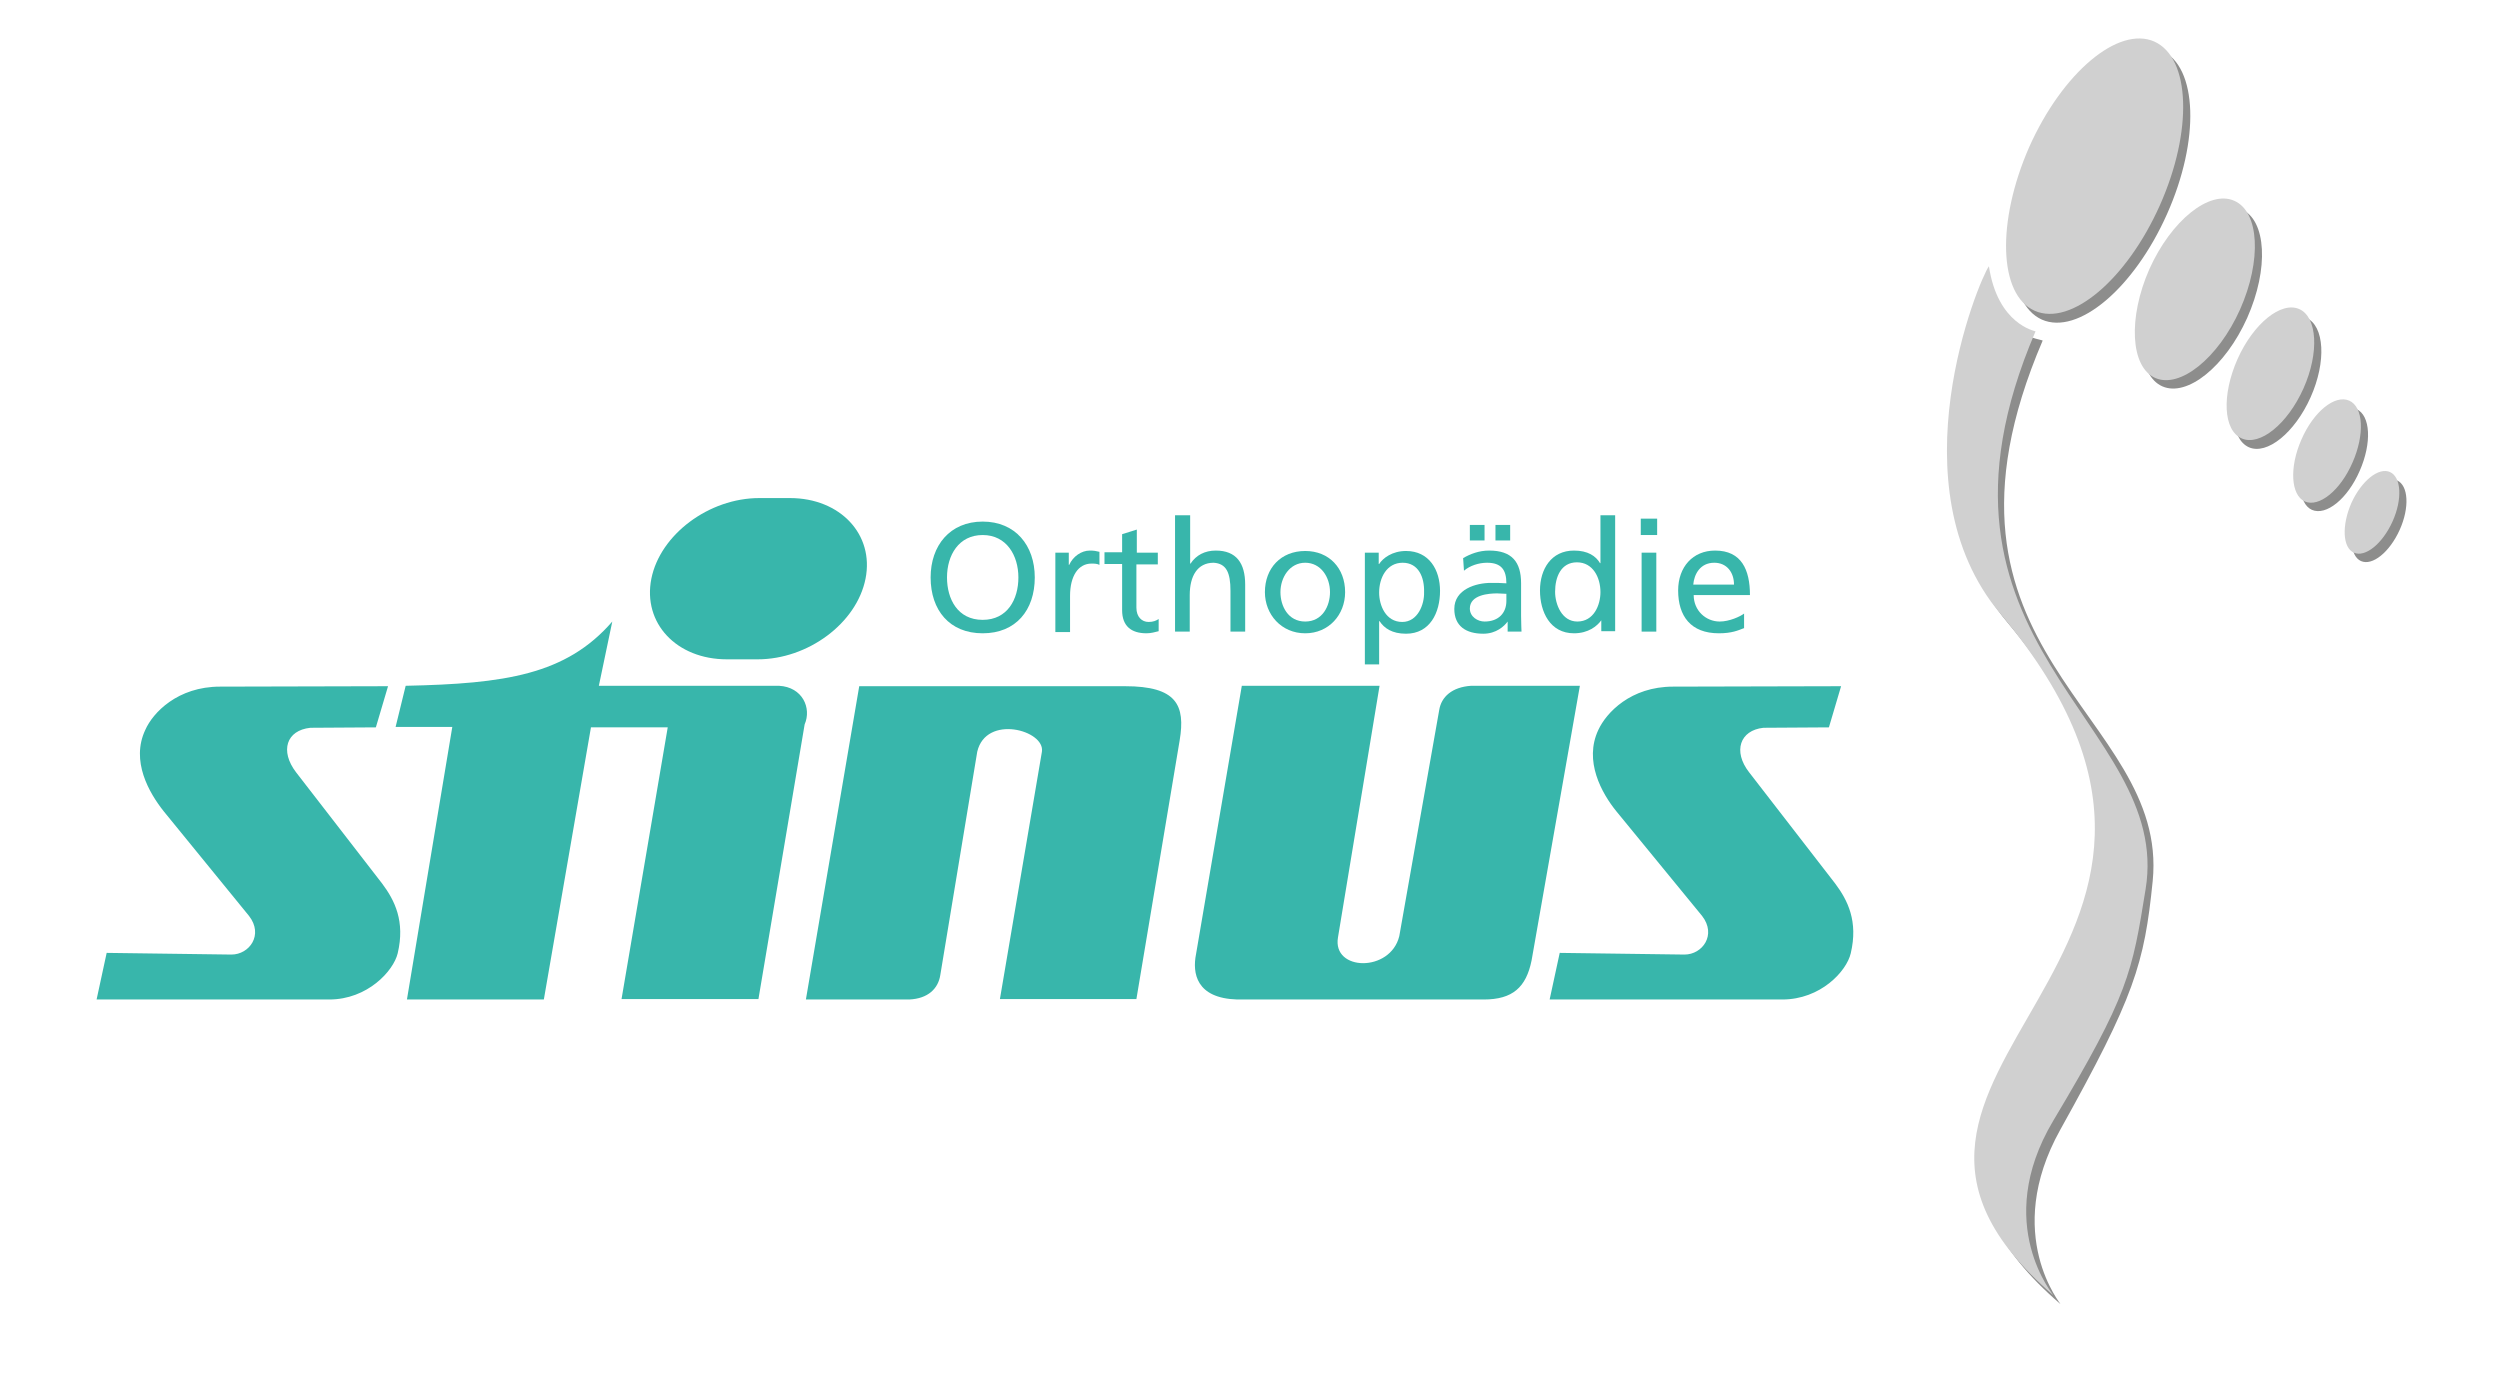 <?xml version="1.0" encoding="utf-8"?>
<!-- Generator: $$$/GeneralStr/196=Adobe Illustrator 27.6.0, SVG Export Plug-In . SVG Version: 6.00 Build 0)  -->
<svg version="1.1" id="Ebene_1" xmlns="http://www.w3.org/2000/svg" xmlns:xlink="http://www.w3.org/1999/xlink" x="0px" y="0px"
	 viewBox="0 0 595.3 327.1" style="enable-background:new 0 0 595.3 327.1;" xml:space="preserve">
<style type="text/css">
	.st0{clip-path:url(#SVGID_00000083052956310351047620000009260963586553417377_);fill:#8D8D8C;}
	.st1{clip-path:url(#SVGID_00000083052956310351047620000009260963586553417377_);fill:#38B6AB;}
	.st2{fill:#38B6AB;}
	.st3{clip-path:url(#SVGID_00000052090011420071330070000016557021145860136344_);fill:#38B6AB;}
	.st4{clip-path:url(#SVGID_00000052090011420071330070000016557021145860136344_);fill:#D0D0D0;}
</style>
<g>
	<defs>
		<rect id="SVGID_1_" x="23" y="9.2" width="550" height="301.3"/>
	</defs>
	<clipPath id="SVGID_00000034079228329798831880000002252095089822709695_">
		<use xlink:href="#SVGID_1_"  style="overflow:visible;"/>
	</clipPath>
	<path style="clip-path:url(#SVGID_00000034079228329798831880000002252095089822709695_);fill:#8D8D8C;" d="M486.2,76.1
		c8.6,3.8,21.9-7.4,29.8-25.1c7.9-17.7,7.3-35.1-1.3-39c-8.6-3.8-21.9,7.4-29.8,25.1C477.1,54.8,477.6,72.2,486.2,76.1"/>
	<path style="clip-path:url(#SVGID_00000034079228329798831880000002252095089822709695_);fill:#8D8D8C;" d="M514.9,92
		c5.9,2.6,15-4.7,20.2-16.3c5.2-11.7,4.6-23.3-1.4-25.9c-5.9-2.6-15,4.7-20.2,16.3C508.4,77.8,509,89.4,514.9,92"/>
	<path style="clip-path:url(#SVGID_00000034079228329798831880000002252095089822709695_);fill:#8D8D8C;" d="M535.5,106.5
		c4.3,1.9,10.9-3.4,14.7-11.9c3.8-8.5,3.3-17-1-18.9s-10.9,3.4-14.7,11.9C530.7,96.1,531.1,104.5,535.5,106.5"/>
	<path style="clip-path:url(#SVGID_00000034079228329798831880000002252095089822709695_);fill:#8D8D8C;" d="M550.5,121.4
		c3.4,1.5,8.5-2.6,11.4-9.3c2.9-6.6,2.6-13.2-0.8-14.7c-3.4-1.5-8.5,2.6-11.4,9.3C546.8,113.3,547.2,119.9,550.5,121.4"/>
	<path style="clip-path:url(#SVGID_00000034079228329798831880000002252095089822709695_);fill:#8D8D8C;" d="M562.2,133.6
		c2.7,1.2,6.8-2.1,9.2-7.4c2.4-5.3,2.1-10.6-0.6-11.8c-2.7-1.2-6.8,2.1-9.2,7.4C559.3,127.1,559.5,132.4,562.2,133.6"/>
	<path style="clip-path:url(#SVGID_00000034079228329798831880000002252095089822709695_);fill:#8D8D8C;" d="M474.5,68.7
		c-2.4,3.3-22,49.1,3.5,79.5c69.5,82.9-49.9,108.4,12.6,162.3c0.5,0.4-14-16.4,0-41.5c17.7-31.8,20-39.4,22-59.2
		c4-40.3-58.2-54-26.2-128.7C486.3,80.8,476.2,80.1,474.5,68.7"/>
	<path style="clip-path:url(#SVGID_00000034079228329798831880000002252095089822709695_);fill:#38B6AB;" d="M234,147.6
		c5.9,0,8.5-4.9,8.5-10.1c0-5.2-2.8-10.1-8.5-10.1c-5.7,0-8.5,4.8-8.5,10.1C225.5,142.6,228,147.6,234,147.6 M234,124.2
		c7.8,0,12.4,5.7,12.4,13.3c0,7.8-4.5,13.3-12.4,13.3s-12.4-5.5-12.4-13.3C221.6,129.9,226.2,124.2,234,124.2"/>
	<path style="clip-path:url(#SVGID_00000034079228329798831880000002252095089822709695_);fill:#38B6AB;" d="M251.3,131.6h3.2v2.9
		h0.1c0.9-2,2.9-3.4,4.9-3.4c1,0,1.5,0.1,2.3,0.3v3.1c-0.6-0.3-1.3-0.3-1.9-0.3c-3.1,0-5.1,2.9-5.1,7.7v8.6h-3.5V131.6z"/>
	<path style="clip-path:url(#SVGID_00000034079228329798831880000002252095089822709695_);fill:#38B6AB;" d="M275.6,134.4h-5v10.3
		c0,2.2,1.3,3.4,2.9,3.4c1.1,0,1.8-0.3,2.4-0.7v2.9c-0.8,0.2-1.8,0.5-2.9,0.5c-3.6,0-5.8-1.7-5.8-5.5v-11h-4.2v-2.8h4.2v-4.3
		l3.5-1.1v5.5h5V134.4z"/>
	<path style="clip-path:url(#SVGID_00000034079228329798831880000002252095089822709695_);fill:#38B6AB;" d="M279.9,122.7h3.5v11.5
		h0.1c1.3-2,3.4-3.1,6-3.1c4.9,0,7,3,7,8.1v11.2h-3.5v-9.7c0-4.4-1-6.5-4-6.7c-3.9,0-5.7,3.2-5.7,7.7v8.7h-3.5V122.7z"/>
	<path style="clip-path:url(#SVGID_00000034079228329798831880000002252095089822709695_);fill:#38B6AB;" d="M310.8,148
		c4.1,0,5.9-3.7,5.9-7c0-3.6-2.2-7-5.9-7c-3.7,0-5.9,3.5-5.9,7C304.9,144.3,306.7,148,310.8,148 M310.8,131.2c5.7,0,9.5,4.1,9.5,9.8
		c0,5.4-3.9,9.8-9.5,9.8c-5.7,0-9.6-4.5-9.6-9.8C301.2,135.3,305,131.2,310.8,131.2"/>
	<path style="clip-path:url(#SVGID_00000034079228329798831880000002252095089822709695_);fill:#38B6AB;" d="M334,134
		c-3.8,0-5.6,3.6-5.6,7.1c0,3.1,1.6,7,5.5,7c3.7,0,5.3-4.2,5.2-7.1C339.2,137.5,337.8,134,334,134 M325,131.6h3.3v2.7h0.1
		c0.9-1.4,3.1-3.1,6.4-3.1c5.5,0,8.1,4.5,8.1,9.5c0,5.2-2.4,10.2-8.1,10.2c-3.3,0-5.2-1.3-6.3-3h-0.1v10.3H325V131.6z"/>
	<path style="clip-path:url(#SVGID_00000034079228329798831880000002252095089822709695_);fill:#38B6AB;" d="M356.1,125h3.5v3.7
		h-3.5V125z M350,125h3.5v3.7H350V125z M358.7,141.4c-0.7,0-1.5-0.1-2.2-0.1c-1.9,0-6.5,0.3-6.5,3.6c0,2,1.9,3.1,3.5,3.1
		c3.4,0,5.2-2.1,5.2-4.9V141.4z M348.4,132.9c1.7-1,3.8-1.8,6.2-1.8c5.4,0,7.6,2.7,7.6,7.8v7.8c0,2.1,0.1,3.1,0.1,3.7H359V148H359
		c-0.8,1.1-2.7,2.9-5.8,2.9c-4.1,0-6.9-1.8-6.9-5.9c0-4.7,5.2-6.2,8.7-6.2c1.4,0,2.3,0,3.7,0.1c0-3.2-1.2-4.9-4.6-4.9
		c-2,0-4.1,0.7-5.5,1.9L348.4,132.9z"/>
	<path style="clip-path:url(#SVGID_00000034079228329798831880000002252095089822709695_);fill:#38B6AB;" d="M375.6,148
		c3.9,0,5.5-3.9,5.5-7c0-3.5-1.8-7.1-5.6-7.1c-3.8,0-5.2,3.5-5.2,7C370.3,143.9,371.9,148,375.6,148 M381.3,147.7L381.3,147.7
		c-1,1.4-3.1,3.1-6.5,3.1c-5.7,0-8.1-5.1-8.1-10.2c0-5.1,2.7-9.5,8.1-9.5c3.3,0,5.2,1.3,6.2,3h0.1v-11.4h3.5v27.6h-3.3V147.7z"/>
</g>
<path class="st2" d="M390.9,150.4h3.5v-18.8h-3.5V150.4z M390.7,127.4h3.9v-3.9h-3.9V127.4z"/>
<g>
	<defs>
		<rect id="SVGID_00000129204327193137660730000016712887727140194453_" x="23" y="9.2" width="550" height="301.3"/>
	</defs>
	<clipPath id="SVGID_00000068672856161079879470000012610856000293239434_">
		<use xlink:href="#SVGID_00000129204327193137660730000016712887727140194453_"  style="overflow:visible;"/>
	</clipPath>
	<path style="clip-path:url(#SVGID_00000068672856161079879470000012610856000293239434_);fill:#38B6AB;" d="M412.9,139.2
		c0-2.9-1.7-5.2-4.7-5.2c-3.4,0-4.8,2.8-5,5.2H412.9z M415.2,149.6c-1.3,0.5-2.8,1.2-5.9,1.2c-6.7,0-9.7-4.1-9.7-10.2
		c0-5.6,3.5-9.5,8.8-9.5c6.3,0,8.3,4.6,8.3,10.6h-13.4c0,3.7,2.9,6.3,6.2,6.3c2.3,0,4.9-1.2,5.8-1.9V149.6z"/>
	<path style="clip-path:url(#SVGID_00000068672856161079879470000012610856000293239434_);fill:#38B6AB;" d="M180.8,118.6
		c-12,0-23.6,8.7-25.7,19.2c-2.1,10.6,6,19.2,18,19.2h7.3c12,0,23.6-8.6,25.7-19.2c2.1-10.5-6-19.2-18-19.2H180.8z M438.4,163.4
		l-2.9,9.8l-15.6,0.1c-5.6,0.6-7.3,5.6-3.4,10.6l20.5,26.5c3,4,5.5,9,3.7,16.6c-1,4.3-7.2,11-16.3,11H369l2.4-11.1l29.7,0.4
		c4.3,0,7.7-4.7,4.2-9.2l-20.4-24.9c-3.5-4.3-7.8-12-4.3-19.4c1.9-4.1,7.7-10.3,17.8-10.3L438.4,163.4z M92.4,163.4l-40,0.1
		c-10.1,0-16,6.2-17.8,10.3c-3.5,7.4,0.9,15,4.4,19.4l20.3,24.9c3.5,4.5,0.1,9.2-4.2,9.2l-29.7-0.4L23,238h55.4
		c9.1,0,15.3-6.8,16.3-11c1.8-7.6-0.7-12.6-3.7-16.6l-20.5-26.5c-3.9-5.1-2.3-10,3.4-10.6l15.6-0.1L92.4,163.4z M140.7,173.3
		L129.5,238H96.9l10.8-64.9H94.2l2.4-9.8c23.6-0.5,38.2-2.6,49.2-15.3l-3.2,15.3h42.9c5.6,0.3,7.8,5.3,6.1,9.2l-11,65.4H148l11-64.7
		H140.7z M284.8,227.2c-0.9,4.5,0,10.5,9.8,10.8h58.7c6.9,0,10.1-2.9,11.4-9.3l11.5-65.4h-25.9c-4.5,0.3-7.1,2.6-7.6,5.8l-9.5,53.8
		c-2.1,8.7-16,8.4-14.6,0.3l9.9-59.9h-32.8L284.8,227.2z M280.9,176.3c1.4-8.4-0.7-12.9-13-12.9h-63.3L191.9,238h24.6
		c4.5-0.2,6.9-2.6,7.4-5.8l8.8-53.2c2.1-9,16.2-5.1,15.4,0l-10,58.9h32.5L280.9,176.3z"/>
	<path style="clip-path:url(#SVGID_00000068672856161079879470000012610856000293239434_);fill:#D0D0D0;" d="M484.5,74
		c8.6,3.8,21.9-7.4,29.8-25.1c7.9-17.7,7.3-35.1-1.3-39c-8.6-3.8-21.9,7.4-29.8,25.1C475.4,52.8,475.9,70.2,484.5,74"/>
	<path style="clip-path:url(#SVGID_00000068672856161079879470000012610856000293239434_);fill:#D0D0D0;" d="M513.2,90
		c5.9,2.6,15-4.7,20.2-16.3c5.2-11.7,4.6-23.3-1.4-25.9c-5.9-2.6-15,4.7-20.2,16.3C506.7,75.7,507.3,87.4,513.2,90"/>
	<path style="clip-path:url(#SVGID_00000068672856161079879470000012610856000293239434_);fill:#D0D0D0;" d="M533.8,104.4
		c4.3,1.9,10.9-3.4,14.7-11.9c3.8-8.5,3.3-17-1-18.9c-4.3-1.9-10.9,3.4-14.7,11.9C529,94.1,529.4,102.5,533.8,104.4"/>
	<path style="clip-path:url(#SVGID_00000068672856161079879470000012610856000293239434_);fill:#D0D0D0;" d="M548.8,119.4
		c3.4,1.5,8.5-2.6,11.4-9.3c2.9-6.6,2.6-13.2-0.8-14.7c-3.4-1.5-8.5,2.6-11.4,9.3C545.1,111.3,545.5,117.9,548.8,119.4"/>
	<path style="clip-path:url(#SVGID_00000068672856161079879470000012610856000293239434_);fill:#D0D0D0;" d="M560.5,131.6
		c2.7,1.2,6.8-2.1,9.2-7.4c2.4-5.3,2.1-10.6-0.6-11.8c-2.7-1.2-6.8,2.1-9.2,7.4C557.6,125.1,557.8,130.4,560.5,131.6"/>
	<path style="clip-path:url(#SVGID_00000068672856161079879470000012610856000293239434_);fill:#D0D0D0;" d="M473.6,63.4
		c-2.4,3.3-22.8,52.3,2.7,82.7c69.5,82.9-49.9,108.4,12.6,162.3c0.5,0.4-14.7-16.8,0-41.5c18-30.1,18.8-35.3,22-55.1
		c6.6-40-58.3-58.1-26.2-132.9C484.6,78.8,475.7,77.3,473.6,63.4"/>
</g>
</svg>
